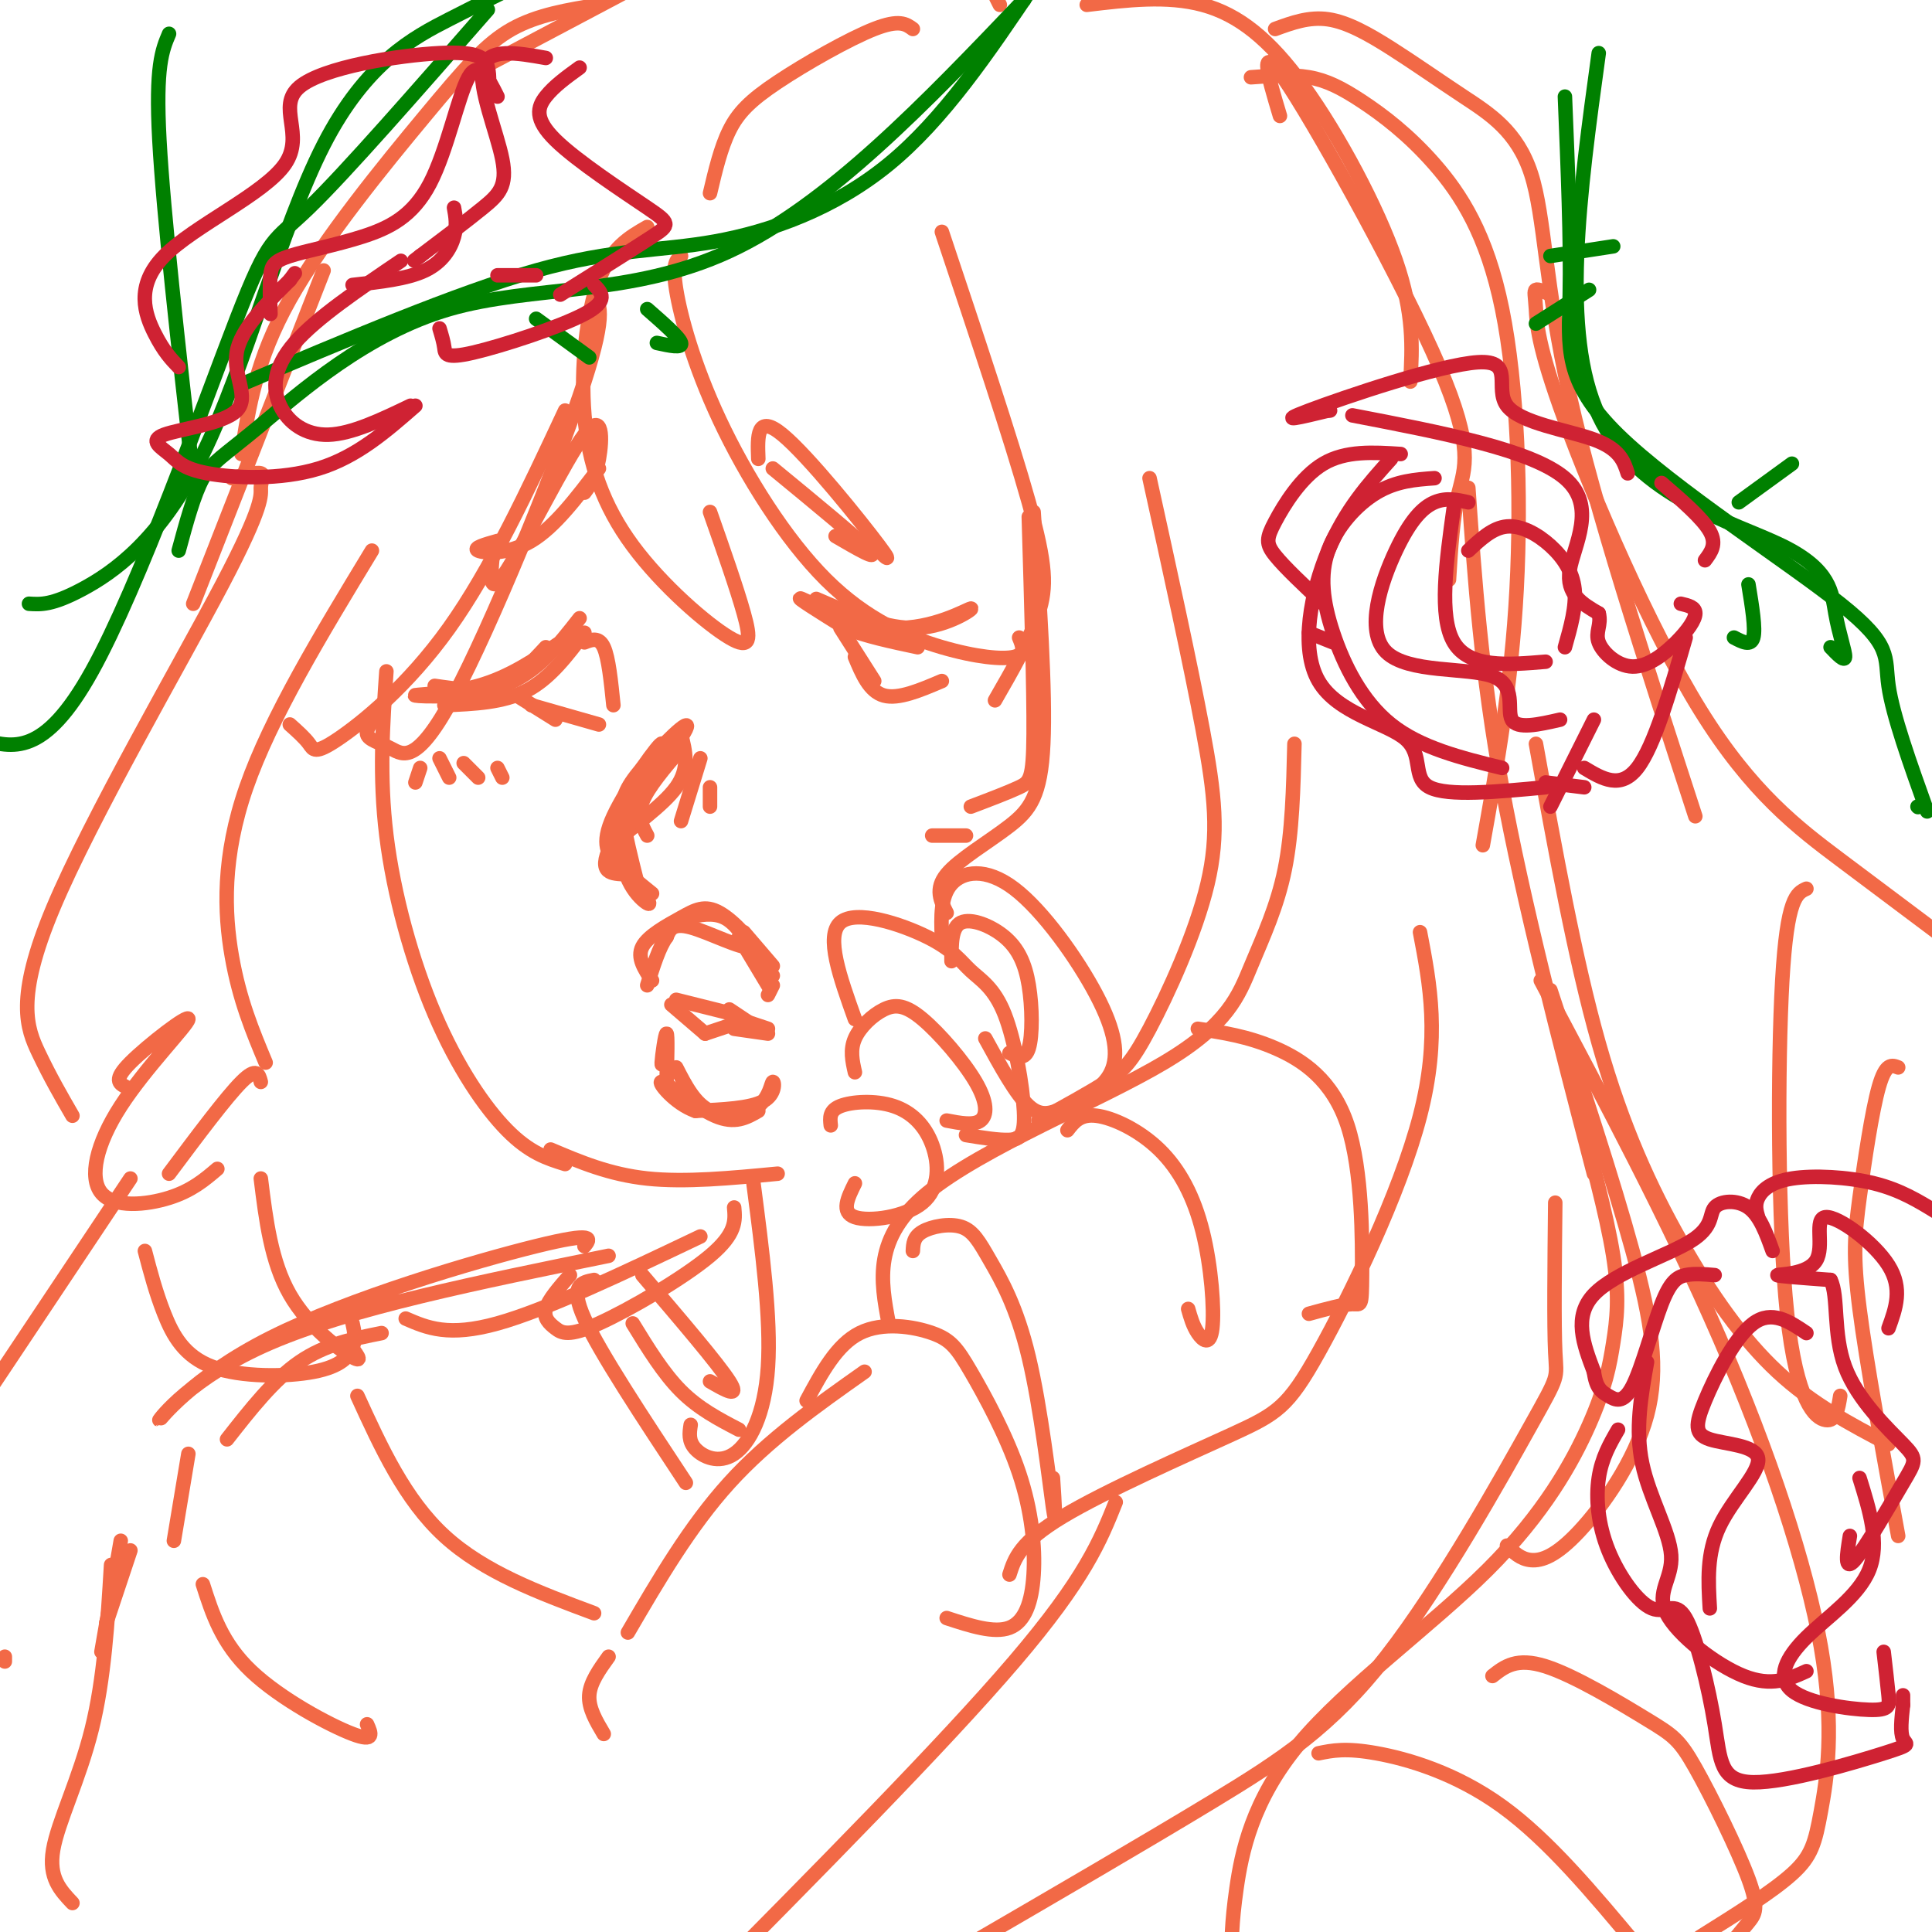 <svg viewBox='0 0 400 400' version='1.1' xmlns='http://www.w3.org/2000/svg' xmlns:xlink='http://www.w3.org/1999/xlink'><g fill='none' stroke='rgb(242,105,70)' stroke-width='3' stroke-linecap='round' stroke-linejoin='round'><path d='M80,139c-0.756,10.857 -1.512,21.714 0,34c1.512,12.286 5.292,26.000 10,37c4.708,11.000 10.345,19.286 15,24c4.655,4.714 8.327,5.857 12,7'/><path d='M114,238c6.083,2.583 12.167,5.167 20,6c7.833,0.833 17.417,-0.083 27,-1'/><path d='M90,142c4.583,0.667 9.167,1.333 13,0c3.833,-1.333 6.917,-4.667 10,-8'/><path d='M116,133c-5.274,3.601 -10.548,7.202 -17,9c-6.452,1.798 -14.083,1.792 -13,2c1.083,0.208 10.881,0.631 18,-2c7.119,-2.631 11.560,-8.315 16,-14'/><path d='M121,131c-3.583,4.750 -7.167,9.500 -12,12c-4.833,2.500 -10.917,2.750 -17,3'/><path d='M107,144c0.000,0.000 8.000,5.000 8,5'/><path d='M110,146c0.000,0.000 14.000,4.000 14,4'/><path d='M121,133c1.500,-0.583 3.000,-1.167 4,1c1.000,2.167 1.500,7.083 2,12'/><path d='M141,152c0.911,3.533 1.822,7.067 -1,11c-2.822,3.933 -9.378,8.267 -12,11c-2.622,2.733 -1.311,3.867 0,5'/><path d='M129,181c-2.780,-0.169 -5.560,-0.338 -2,-7c3.560,-6.662 13.459,-19.817 15,-23c1.541,-3.183 -5.278,3.604 -9,8c-3.722,4.396 -4.349,6.399 -4,10c0.349,3.601 1.675,8.801 3,14'/><path d='M131,182c2.157,2.876 4.315,5.751 3,5c-1.315,-0.751 -6.101,-5.129 -5,-13c1.101,-7.871 8.089,-19.233 8,-20c-0.089,-0.767 -7.255,9.063 -10,15c-2.745,5.937 -1.070,7.982 1,10c2.070,2.018 4.535,4.009 7,6'/><path d='M141,155c-3.417,4.000 -6.833,8.000 -8,11c-1.167,3.000 -0.083,5.000 1,7'/><path d='M145,157c0.000,0.000 -4.000,13.000 -4,13'/><path d='M147,163c0.000,0.000 0.000,4.000 0,4'/><path d='M87,159c0.000,0.000 -1.000,3.000 -1,3'/><path d='M91,157c0.000,0.000 2.000,4.000 2,4'/><path d='M96,158c0.000,0.000 3.000,3.000 3,3'/><path d='M103,159c0.000,0.000 1.000,2.000 1,2'/><path d='M169,124c7.311,3.167 14.622,6.335 21,6c6.378,-0.335 11.823,-4.172 11,-4c-0.823,0.172 -7.914,4.354 -16,4c-8.086,-0.354 -17.167,-5.244 -19,-6c-1.833,-0.756 3.584,2.622 9,6'/><path d='M175,130c4.000,1.667 9.500,2.833 15,4'/><path d='M174,130c0.000,0.000 7.000,11.000 7,11'/><path d='M177,136c1.500,3.583 3.000,7.167 6,8c3.000,0.833 7.500,-1.083 12,-3'/><path d='M124,97c-4.600,6.067 -9.200,12.133 -14,15c-4.800,2.867 -9.800,2.533 -11,2c-1.200,-0.533 1.400,-1.267 4,-2'/><path d='M160,97c8.917,7.333 17.833,14.667 20,17c2.167,2.333 -2.417,-0.333 -7,-3'/><path d='M157,95c-0.178,-4.711 -0.356,-9.422 5,-5c5.356,4.422 16.244,17.978 20,23c3.756,5.022 0.378,1.511 -3,-2'/><path d='M121,102c1.149,-1.542 2.298,-3.083 3,-7c0.702,-3.917 0.958,-10.208 -3,-5c-3.958,5.208 -12.131,21.917 -16,28c-3.869,6.083 -3.435,1.542 -3,-3'/><path d='M140,207c0.000,0.000 12.000,3.000 12,3'/><path d='M139,208c0.000,0.000 7.000,6.000 7,6'/><path d='M146,214c0.000,0.000 6.000,-2.000 6,-2'/><path d='M140,221c1.911,3.737 3.821,7.474 7,9c3.179,1.526 7.625,0.842 10,-1c2.375,-1.842 2.678,-4.842 3,-5c0.322,-0.158 0.663,2.526 -2,4c-2.663,1.474 -8.332,1.737 -14,2'/><path d='M144,230c-4.298,-1.476 -8.042,-6.167 -7,-6c1.042,0.167 6.869,5.190 11,7c4.131,1.810 6.565,0.405 9,-1'/><path d='M138,217c-0.533,2.156 -1.067,4.311 -1,3c0.067,-1.311 0.733,-6.089 1,-6c0.267,0.089 0.133,5.044 0,10'/><path d='M135,203c-1.581,-2.376 -3.162,-4.751 -2,-7c1.162,-2.249 5.065,-4.371 8,-6c2.935,-1.629 4.900,-2.767 8,-1c3.100,1.767 7.335,6.437 6,7c-1.335,0.563 -8.238,-2.982 -12,-4c-3.762,-1.018 -4.381,0.491 -5,2'/><path d='M138,194c-1.500,2.000 -2.750,6.000 -4,10'/><path d='M142,190c2.833,-0.583 5.667,-1.167 8,0c2.333,1.167 4.167,4.083 6,7'/><path d='M154,193c0.000,0.000 6.000,7.000 6,7'/><path d='M153,194c0.000,0.000 7.000,8.000 7,8'/><path d='M153,194c0.000,0.000 6.000,10.000 6,10'/><path d='M160,204c0.000,0.000 -1.000,2.000 -1,2'/><path d='M151,209c0.000,0.000 6.000,4.000 6,4'/><path d='M153,211c0.000,0.000 6.000,2.000 6,2'/><path d='M152,213c0.000,0.000 7.000,1.000 7,1'/><path d='M213,107c0.533,17.867 1.067,35.733 1,45c-0.067,9.267 -0.733,9.933 -3,11c-2.267,1.067 -6.133,2.533 -10,4'/><path d='M200,173c0.000,0.000 -7.000,0.000 -7,0'/><path d='M214,106c1.250,18.613 2.500,37.226 2,48c-0.500,10.774 -2.750,13.708 -7,17c-4.250,3.292 -10.500,6.940 -13,10c-2.500,3.060 -1.250,5.530 0,8'/><path d='M195,194c-0.151,-4.211 -0.303,-8.423 2,-11c2.303,-2.577 7.060,-3.521 13,1c5.940,4.521 13.061,14.507 17,22c3.939,7.493 4.695,12.493 3,16c-1.695,3.507 -5.841,5.521 -9,7c-3.159,1.479 -5.331,2.423 -8,0c-2.669,-2.423 -5.834,-8.211 -9,-14'/><path d='M197,199c-0.029,-3.520 -0.057,-7.040 2,-8c2.057,-0.960 6.201,0.640 9,3c2.799,2.360 4.254,5.482 5,10c0.746,4.518 0.785,10.434 0,13c-0.785,2.566 -2.392,1.783 -4,1'/><path d='M177,211c-3.081,-8.614 -6.162,-17.227 -3,-20c3.162,-2.773 12.566,0.295 18,3c5.434,2.705 6.898,5.048 9,7c2.102,1.952 4.842,3.513 7,9c2.158,5.487 3.735,14.900 4,20c0.265,5.100 -0.781,5.886 -3,6c-2.219,0.114 -5.609,-0.443 -9,-1'/><path d='M177,222c-0.521,-2.307 -1.042,-4.614 0,-7c1.042,-2.386 3.647,-4.852 6,-6c2.353,-1.148 4.456,-0.978 8,2c3.544,2.978 8.531,8.763 11,13c2.469,4.237 2.420,6.925 1,8c-1.420,1.075 -4.210,0.538 -7,0'/><path d='M172,233c-0.171,-1.536 -0.343,-3.072 2,-4c2.343,-0.928 7.200,-1.249 11,0c3.800,1.249 6.544,4.067 8,8c1.456,3.933 1.623,8.982 -2,12c-3.623,3.018 -11.035,4.005 -14,3c-2.965,-1.005 -1.482,-4.003 0,-7'/><path d='M238,99c4.222,19.188 8.443,38.376 11,52c2.557,13.624 3.448,21.683 1,32c-2.448,10.317 -8.236,22.893 -12,30c-3.764,7.107 -5.504,8.745 -9,11c-3.496,2.255 -8.748,5.128 -14,8'/><path d='M48,99c2.568,-0.641 5.136,-1.282 6,-1c0.864,0.282 0.024,1.487 0,3c-0.024,1.513 0.767,3.333 -8,20c-8.767,16.667 -27.091,48.179 -35,67c-7.909,18.821 -5.403,24.949 -3,30c2.403,5.051 4.701,9.026 7,13'/><path d='M77,114c-10.489,17.289 -20.978,34.578 -26,49c-5.022,14.422 -4.578,25.978 -3,35c1.578,9.022 4.289,15.511 7,22'/><path d='M26,225c-1.303,-0.689 -2.606,-1.379 1,-5c3.606,-3.621 12.121,-10.175 12,-9c-0.121,1.175 -8.878,10.078 -14,18c-5.122,7.922 -6.610,14.864 -4,18c2.610,3.136 9.317,2.468 14,1c4.683,-1.468 7.341,-3.734 10,-6'/><path d='M54,224c-0.417,-1.583 -0.833,-3.167 -4,0c-3.167,3.167 -9.083,11.083 -15,19'/><path d='M30,259c1.131,4.311 2.262,8.622 4,13c1.738,4.378 4.085,8.823 10,11c5.915,2.177 15.400,2.086 21,1c5.600,-1.086 7.314,-3.167 8,-5c0.686,-1.833 0.343,-3.416 0,-5'/><path d='M54,244c1.067,8.622 2.133,17.244 6,24c3.867,6.756 10.533,11.644 13,13c2.467,1.356 0.733,-0.822 -1,-3'/><path d='M134,47c-3.736,2.141 -7.473,4.283 -10,11c-2.527,6.717 -3.846,18.010 -3,28c0.846,9.990 3.856,18.678 10,27c6.144,8.322 15.424,16.279 20,19c4.576,2.721 4.450,0.206 3,-5c-1.450,-5.206 -4.225,-13.103 -7,-21'/><path d='M141,53c-0.938,0.794 -1.875,1.589 -1,7c0.875,5.411 3.563,15.439 9,27c5.437,11.561 13.622,24.656 22,33c8.378,8.344 16.948,11.939 24,14c7.052,2.061 12.586,2.589 15,2c2.414,-0.589 1.707,-2.294 1,-4'/><path d='M195,48c7.178,21.489 14.356,42.978 18,56c3.644,13.022 3.756,17.578 2,23c-1.756,5.422 -5.378,11.711 -9,18'/><path d='M123,61c1.327,2.204 2.654,4.408 -3,21c-5.654,16.592 -18.289,47.571 -26,62c-7.711,14.429 -10.499,12.308 -13,11c-2.501,-1.308 -4.715,-1.802 -5,-3c-0.285,-1.198 1.357,-3.099 3,-5'/><path d='M117,85c-7.696,16.470 -15.393,32.940 -24,45c-8.607,12.060 -18.125,19.708 -23,23c-4.875,3.292 -5.107,2.226 -6,1c-0.893,-1.226 -2.446,-2.613 -4,-4'/><path d='M40,125c0.000,0.000 27.000,-69.000 27,-69'/><path d='M50,94c1.488,-9.732 2.976,-19.464 10,-32c7.024,-12.536 19.583,-27.875 28,-38c8.417,-10.125 12.690,-15.036 18,-18c5.310,-2.964 11.655,-3.982 18,-5'/><path d='M98,15c0.000,0.000 34.000,-18.000 34,-18'/><path d='M206,-1c0.000,0.000 1.000,2.000 1,2'/><path d='M189,6c-1.393,-1.024 -2.786,-2.048 -8,0c-5.214,2.048 -14.250,7.167 -20,11c-5.750,3.833 -8.214,6.381 -10,10c-1.786,3.619 -2.893,8.310 -4,13'/><path d='M225,1c8.315,-1.000 16.631,-2.000 24,0c7.369,2.000 13.792,7.000 21,17c7.208,10.000 15.202,25.000 19,36c3.798,11.000 3.399,18.000 3,25'/><path d='M265,24c-2.530,-8.429 -5.060,-16.857 2,-6c7.060,10.857 23.708,41.000 31,58c7.292,17.000 5.226,20.857 4,26c-1.226,5.143 -1.613,11.571 -2,18'/><path d='M259,16c4.177,-0.314 8.354,-0.628 12,0c3.646,0.628 6.762,2.199 11,5c4.238,2.801 9.600,6.833 15,13c5.400,6.167 10.838,14.468 14,30c3.162,15.532 4.046,38.295 3,58c-1.046,19.705 -4.023,36.353 -7,53'/><path d='M304,101c1.333,19.167 2.667,38.333 7,62c4.333,23.667 11.667,51.833 19,80'/><path d='M321,205c6.493,19.648 12.986,39.295 17,54c4.014,14.705 5.550,24.467 3,34c-2.550,9.533 -9.187,18.836 -14,24c-4.813,5.164 -7.804,6.190 -10,6c-2.196,-0.190 -3.598,-1.595 -5,-3'/><path d='M268,154c-0.220,9.158 -0.440,18.316 -2,26c-1.560,7.684 -4.459,13.895 -7,20c-2.541,6.105 -4.722,12.105 -18,20c-13.278,7.895 -37.651,17.684 -49,27c-11.349,9.316 -9.675,18.158 -8,27'/><path d='M294,193c2.094,10.911 4.188,21.821 0,38c-4.188,16.179 -14.659,37.625 -21,49c-6.341,11.375 -8.553,12.678 -18,17c-9.447,4.322 -26.128,11.663 -35,17c-8.872,5.337 -9.936,8.668 -11,12'/><path d='M189,259c0.067,-1.459 0.134,-2.917 2,-4c1.866,-1.083 5.530,-1.790 8,-1c2.470,0.790 3.744,3.078 6,7c2.256,3.922 5.492,9.479 8,20c2.508,10.521 4.288,26.006 5,31c0.712,4.994 0.356,-0.503 0,-6'/><path d='M221,234c1.315,-1.703 2.630,-3.406 6,-3c3.370,0.406 8.795,2.921 13,7c4.205,4.079 7.189,9.722 9,17c1.811,7.278 2.449,16.190 2,20c-0.449,3.810 -1.985,2.517 -3,1c-1.015,-1.517 -1.507,-3.259 -2,-5'/><path d='M248,213c5.156,0.774 10.313,1.547 16,4c5.687,2.453 11.906,6.585 15,16c3.094,9.415 3.064,24.112 3,31c-0.064,6.888 -0.161,5.968 -2,6c-1.839,0.032 -5.419,1.016 -9,2'/><path d='M167,290c3.120,-5.806 6.240,-11.612 11,-14c4.760,-2.388 11.162,-1.359 15,0c3.838,1.359 5.114,3.046 8,8c2.886,4.954 7.382,13.173 10,21c2.618,7.827 3.359,15.261 3,21c-0.359,5.739 -1.817,9.783 -5,11c-3.183,1.217 -8.092,-0.391 -13,-2'/><path d='M179,284c-9.917,7.000 -19.833,14.000 -28,23c-8.167,9.000 -14.583,20.000 -21,31'/><path d='M126,343c-1.917,2.667 -3.833,5.333 -4,8c-0.167,2.667 1.417,5.333 3,8'/><path d='M264,6c3.524,-1.290 7.049,-2.580 11,-2c3.951,0.580 8.329,3.031 13,6c4.671,2.969 9.633,6.456 15,10c5.367,3.544 11.137,7.147 14,16c2.863,8.853 2.818,22.958 8,46c5.182,23.042 15.591,55.021 26,87'/><path d='M321,61c-1.262,-0.606 -2.523,-1.213 -3,-1c-0.477,0.213 -0.169,1.245 0,4c0.169,2.755 0.200,7.233 6,23c5.800,15.767 17.369,42.822 28,60c10.631,17.178 20.323,24.479 29,31c8.677,6.521 16.338,12.260 24,18'/><path d='M318,154c4.030,22.280 8.060,44.560 13,62c4.940,17.440 10.792,30.042 17,41c6.208,10.958 12.774,20.274 20,27c7.226,6.726 15.113,10.863 23,15'/><path d='M374,184c-2.006,0.911 -4.012,1.821 -5,19c-0.988,17.179 -0.958,50.625 1,69c1.958,18.375 5.845,21.679 8,22c2.155,0.321 2.577,-2.339 3,-5'/><path d='M393,221c-1.286,-0.506 -2.571,-1.012 -4,4c-1.429,5.012 -3.000,15.542 -4,23c-1.000,7.458 -1.429,11.845 0,23c1.429,11.155 4.714,29.077 8,47'/><path d='M319,203c13.278,24.976 26.555,49.952 37,74c10.445,24.048 18.057,47.167 21,64c2.943,16.833 1.215,27.378 0,34c-1.215,6.622 -1.919,9.321 -6,13c-4.081,3.679 -11.541,8.340 -19,13'/><path d='M326,227c3.323,12.244 6.645,24.488 8,33c1.355,8.512 0.741,13.293 0,18c-0.741,4.707 -1.610,9.338 -5,17c-3.390,7.662 -9.300,18.353 -21,30c-11.700,11.647 -29.188,24.251 -39,36c-9.812,11.749 -11.946,22.643 -13,30c-1.054,7.357 -1.027,11.179 -1,15'/><path d='M273,363c2.800,-0.578 5.600,-1.156 12,0c6.400,1.156 16.400,4.044 26,11c9.600,6.956 18.800,17.978 28,29'/><path d='M309,347c2.487,-1.958 4.974,-3.915 11,-2c6.026,1.915 15.590,7.704 21,11c5.410,3.296 6.667,4.100 10,10c3.333,5.900 8.744,16.896 11,23c2.256,6.104 1.359,7.315 0,9c-1.359,1.685 -3.179,3.842 -5,6'/><path d='M322,249c-0.137,12.667 -0.274,25.333 0,31c0.274,5.667 0.960,4.333 -5,15c-5.960,10.667 -18.566,33.333 -30,48c-11.434,14.667 -21.695,21.333 -36,30c-14.305,8.667 -32.652,19.333 -51,30'/><path d='M231,311c-3.167,7.917 -6.333,15.833 -21,33c-14.667,17.167 -40.833,43.583 -67,70'/><path d='M156,245c1.827,14.024 3.655,28.048 3,38c-0.655,9.952 -3.792,15.833 -7,18c-3.208,2.167 -6.488,0.619 -8,-1c-1.512,-1.619 -1.256,-3.310 -1,-5'/><path d='M152,250c0.242,2.692 0.485,5.384 -5,10c-5.485,4.616 -16.697,11.155 -23,14c-6.303,2.845 -7.697,1.997 -9,1c-1.303,-0.997 -2.515,-2.142 -2,-4c0.515,-1.858 2.758,-4.429 5,-7'/><path d='M145,256c-15.917,7.583 -31.833,15.167 -42,18c-10.167,2.833 -14.583,0.917 -19,-1'/><path d='M79,276c-5.833,1.167 -11.667,2.333 -17,6c-5.333,3.667 -10.167,9.833 -15,16'/><path d='M39,301c0.000,0.000 -3.000,18.000 -3,18'/><path d='M121,258c1.233,-1.537 2.466,-3.075 -10,0c-12.466,3.075 -38.630,10.762 -55,19c-16.370,8.238 -22.946,17.026 -23,17c-0.054,-0.026 6.413,-8.864 23,-16c16.587,-7.136 43.293,-12.568 70,-18'/><path d='M133,264c7.833,9.167 15.667,18.333 18,22c2.333,3.667 -0.833,1.833 -4,0'/><path d='M131,274c3.167,5.167 6.333,10.333 10,14c3.667,3.667 7.833,5.833 12,8'/><path d='M27,321c0.000,0.000 -5.000,15.000 -5,15'/><path d='M25,319c0.000,0.000 -4.000,23.000 -4,23'/><path d='M23,324c-0.711,11.822 -1.422,23.644 -4,34c-2.578,10.356 -7.022,19.244 -8,25c-0.978,5.756 1.511,8.378 4,11'/><path d='M123,265c-2.583,0.500 -5.167,1.000 -2,8c3.167,7.000 12.083,20.500 21,34'/><path d='M74,289c4.917,10.750 9.833,21.500 18,29c8.167,7.500 19.583,11.750 31,16'/><path d='M42,328c1.956,6.111 3.911,12.222 10,18c6.089,5.778 16.311,11.222 21,13c4.689,1.778 3.844,-0.111 3,-2'/><path d='M27,244c0.000,0.000 -34.000,51.000 -34,51'/><path d='M1,343c0.000,0.000 0.000,1.000 0,1'/></g>
<g fill='none' stroke='rgb(0,128,0)' stroke-width='3' stroke-linecap='round' stroke-linejoin='round'><path d='M331,11c-3.990,28.990 -7.981,57.981 0,75c7.981,17.019 27.933,22.067 38,27c10.067,4.933 10.249,9.751 11,14c0.751,4.249 2.072,7.928 2,9c-0.072,1.072 -1.536,-0.464 -3,-2'/><path d='M324,20c0.617,15.011 1.234,30.022 1,41c-0.234,10.978 -1.321,17.922 10,29c11.321,11.078 35.048,26.290 46,35c10.952,8.710 9.129,10.917 10,17c0.871,6.083 4.435,16.041 8,26'/><path d='M397,167c0.000,0.000 0.100,0.100 0.1,0.1'/><path d='M360,104c0.000,0.000 11.000,-8.000 11,-8'/><path d='M362,121c0.750,4.583 1.500,9.167 1,11c-0.500,1.833 -2.250,0.917 -4,0'/><path d='M318,67c0.000,0.000 11.000,-7.000 11,-7'/><path d='M334,51c0.000,0.000 -13.000,2.000 -13,2'/><path d='M6,125c2.394,0.158 4.788,0.316 11,-3c6.212,-3.316 16.242,-10.105 25,-28c8.758,-17.895 16.242,-46.895 25,-64c8.758,-17.105 18.788,-22.316 26,-26c7.212,-3.684 11.606,-5.842 16,-8'/><path d='M101,2c-14.696,16.815 -29.393,33.631 -37,41c-7.607,7.369 -8.125,5.292 -15,23c-6.875,17.708 -20.107,55.202 -30,73c-9.893,17.798 -16.446,15.899 -23,14'/><path d='M49,80c22.911,-9.720 45.821,-19.440 62,-24c16.179,-4.560 25.625,-3.958 37,-6c11.375,-2.042 24.679,-6.726 36,-16c11.321,-9.274 20.661,-23.137 30,-37'/><path d='M212,0c-20.308,21.282 -40.616,42.565 -61,52c-20.384,9.435 -40.845,7.024 -58,12c-17.155,4.976 -31.003,17.340 -39,24c-7.997,6.660 -10.142,7.617 -12,11c-1.858,3.383 -3.429,9.191 -5,15'/><path d='M111,66c0.000,0.000 11.000,8.000 11,8'/><path d='M134,64c3.333,2.917 6.667,5.833 7,7c0.333,1.167 -2.333,0.583 -5,0'/><path d='M35,7c-1.417,3.333 -2.833,6.667 -2,22c0.833,15.333 3.917,42.667 7,70'/></g>
<g fill='none' stroke='rgb(207,34,51)' stroke-width='3' stroke-linecap='round' stroke-linejoin='round'><path d='M337,98c-0.817,-2.518 -1.633,-5.037 -7,-7c-5.367,-1.963 -15.284,-3.372 -18,-7c-2.716,-3.628 1.769,-9.477 -6,-9c-7.769,0.477 -27.791,7.279 -35,10c-7.209,2.721 -1.604,1.360 4,0'/><path d='M275,85c0.667,0.000 0.333,0.000 0,0'/><path d='M280,86c18.600,3.578 37.200,7.156 44,13c6.800,5.844 1.800,13.956 1,19c-0.800,5.044 2.600,7.022 6,9'/><path d='M331,127c0.630,2.391 -0.795,3.867 0,6c0.795,2.133 3.811,4.922 7,5c3.189,0.078 6.551,-2.556 9,-5c2.449,-2.444 3.985,-4.698 4,-6c0.015,-1.302 -1.493,-1.651 -3,-2'/><path d='M344,100c4.250,3.667 8.500,7.333 10,10c1.500,2.667 0.250,4.333 -1,6'/><path d='M290,94c-5.690,-0.363 -11.381,-0.726 -16,2c-4.619,2.726 -8.167,8.542 -10,12c-1.833,3.458 -1.952,4.560 0,7c1.952,2.440 5.976,6.220 10,10'/><path d='M276,133c0.000,0.000 -5.000,-2.000 -5,-2'/><path d='M288,95c-4.724,5.257 -9.448,10.514 -13,19c-3.552,8.486 -5.931,20.203 -2,27c3.931,6.797 14.174,8.676 18,12c3.826,3.324 1.236,8.093 5,10c3.764,1.907 13.882,0.954 24,0'/><path d='M320,162c0.000,0.000 8.000,1.000 8,1'/><path d='M297,99c-3.968,0.287 -7.936,0.574 -12,3c-4.064,2.426 -8.223,6.990 -10,12c-1.777,5.010 -1.171,10.464 1,17c2.171,6.536 5.906,14.153 12,19c6.094,4.847 14.547,6.923 23,9'/><path d='M304,104c-2.288,-0.517 -4.575,-1.033 -7,0c-2.425,1.033 -4.987,3.617 -8,10c-3.013,6.383 -6.478,16.567 -2,21c4.478,4.433 16.898,3.117 22,5c5.102,1.883 2.886,6.967 4,9c1.114,2.033 5.557,1.017 10,0'/><path d='M301,105c-1.583,11.333 -3.167,22.667 0,28c3.167,5.333 11.083,4.667 19,4'/><path d='M304,114c2.524,-2.369 5.048,-4.738 8,-5c2.952,-0.262 6.333,1.583 9,4c2.667,2.417 4.619,5.405 5,9c0.381,3.595 -0.810,7.798 -2,12'/><path d='M349,132c-3.250,11.250 -6.500,22.500 -10,27c-3.500,4.500 -7.250,2.250 -11,0'/><path d='M330,149c0.000,0.000 -9.000,18.000 -9,18'/><path d='M111,57c0.000,0.000 -8.000,0.000 -8,0'/><path d='M91,68c0.417,1.375 0.833,2.750 1,4c0.167,1.250 0.083,2.375 6,1c5.917,-1.375 17.833,-5.250 23,-8c5.167,-2.750 3.583,-4.375 2,-6'/><path d='M116,61c7.595,-4.754 15.190,-9.509 19,-12c3.810,-2.491 3.836,-2.719 -1,-6c-4.836,-3.281 -14.533,-9.614 -19,-14c-4.467,-4.386 -3.705,-6.825 -2,-9c1.705,-2.175 4.352,-4.088 7,-6'/><path d='M113,12c-5.988,-1.065 -11.976,-2.131 -13,2c-1.024,4.131 2.917,13.458 4,19c1.083,5.542 -0.690,7.298 -4,10c-3.310,2.702 -8.155,6.351 -13,10'/><path d='M87,53c-2.167,1.667 -1.083,0.833 0,0'/><path d='M83,54c-8.762,5.929 -17.524,11.857 -22,17c-4.476,5.143 -4.667,9.500 -3,13c1.667,3.500 5.190,6.143 10,6c4.810,-0.143 10.905,-3.071 17,-6'/><path d='M86,84c-6.049,5.287 -12.098,10.573 -20,13c-7.902,2.427 -17.657,1.994 -23,1c-5.343,-0.994 -6.274,-2.548 -8,-4c-1.726,-1.452 -4.246,-2.802 -1,-4c3.246,-1.198 12.259,-2.246 15,-5c2.741,-2.754 -0.788,-7.216 0,-12c0.788,-4.784 5.894,-9.892 11,-15'/><path d='M60,58c1.833,-2.500 0.917,-1.250 0,0'/><path d='M101,20c0.224,-2.081 0.448,-4.162 0,-6c-0.448,-1.838 -1.569,-3.434 -10,-3c-8.431,0.434 -24.171,2.898 -29,7c-4.829,4.102 1.252,9.842 -3,16c-4.252,6.158 -18.837,12.735 -25,19c-6.163,6.265 -3.904,12.219 -2,16c1.904,3.781 3.452,5.391 5,7'/><path d='M103,20c-1.941,-3.876 -3.883,-7.751 -6,-4c-2.117,3.751 -4.410,15.129 -8,22c-3.590,6.871 -8.478,9.233 -14,11c-5.522,1.767 -11.679,2.937 -15,4c-3.321,1.063 -3.806,2.018 -4,4c-0.194,1.982 -0.097,4.991 0,8'/><path d='M73,59c5.667,-0.622 11.333,-1.244 15,-3c3.667,-1.756 5.333,-4.644 6,-7c0.667,-2.356 0.333,-4.178 0,-6'/><path d='M391,275c1.493,-4.112 2.986,-8.223 0,-13c-2.986,-4.777 -10.450,-10.219 -13,-10c-2.550,0.219 -0.187,6.097 -2,9c-1.813,2.903 -7.804,2.829 -8,3c-0.196,0.171 5.402,0.585 11,1'/><path d='M379,265c1.695,3.318 0.432,11.113 3,18c2.568,6.887 8.967,12.867 12,16c3.033,3.133 2.701,3.421 0,8c-2.701,4.579 -7.772,13.451 -10,16c-2.228,2.549 -1.614,-1.226 -1,-5'/><path d='M385,306c2.106,6.744 4.211,13.487 2,19c-2.211,5.513 -8.739,9.795 -13,14c-4.261,4.205 -6.256,8.333 -3,11c3.256,2.667 11.761,3.872 16,4c4.239,0.128 4.211,-0.821 4,-3c-0.211,-2.179 -0.606,-5.590 -1,-9'/><path d='M367,259c-1.313,-3.654 -2.625,-7.308 -5,-9c-2.375,-1.692 -5.812,-1.423 -7,0c-1.188,1.423 -0.128,3.998 -5,7c-4.872,3.002 -15.678,6.429 -20,11c-4.322,4.571 -2.161,10.285 0,16'/><path d='M330,284c0.457,3.479 1.600,4.175 3,5c1.400,0.825 3.056,1.778 5,-2c1.944,-3.778 4.177,-12.286 6,-17c1.823,-4.714 3.235,-5.632 5,-6c1.765,-0.368 3.882,-0.184 6,0'/><path d='M341,282c-1.239,6.982 -2.478,13.965 -1,21c1.478,7.035 5.675,14.123 6,19c0.325,4.877 -3.220,7.544 -1,12c2.220,4.456 10.206,10.702 16,13c5.794,2.298 9.397,0.649 13,-1'/><path d='M374,276c-3.584,-2.424 -7.168,-4.849 -11,-2c-3.832,2.849 -7.914,10.971 -10,16c-2.086,5.029 -2.178,6.967 1,8c3.178,1.033 9.625,1.163 10,4c0.375,2.837 -5.321,8.382 -8,14c-2.679,5.618 -2.339,11.309 -2,17'/><path d='M335,296c-1.688,2.916 -3.377,5.831 -4,10c-0.623,4.169 -0.181,9.590 2,15c2.181,5.410 6.100,10.808 9,12c2.900,1.192 4.780,-1.823 7,2c2.220,3.823 4.780,14.483 6,22c1.220,7.517 1.100,11.891 8,12c6.900,0.109 20.819,-4.048 27,-6c6.181,-1.952 4.623,-1.701 4,-3c-0.623,-1.299 -0.312,-4.150 0,-7'/><path d='M394,353c0.000,-1.500 0.000,-1.750 0,-2'/><path d='M364,252c-0.363,-1.244 -0.726,-2.488 0,-4c0.726,-1.512 2.542,-3.292 7,-4c4.458,-0.708 11.560,-0.345 17,1c5.440,1.345 9.220,3.673 13,6'/></g>
</svg>